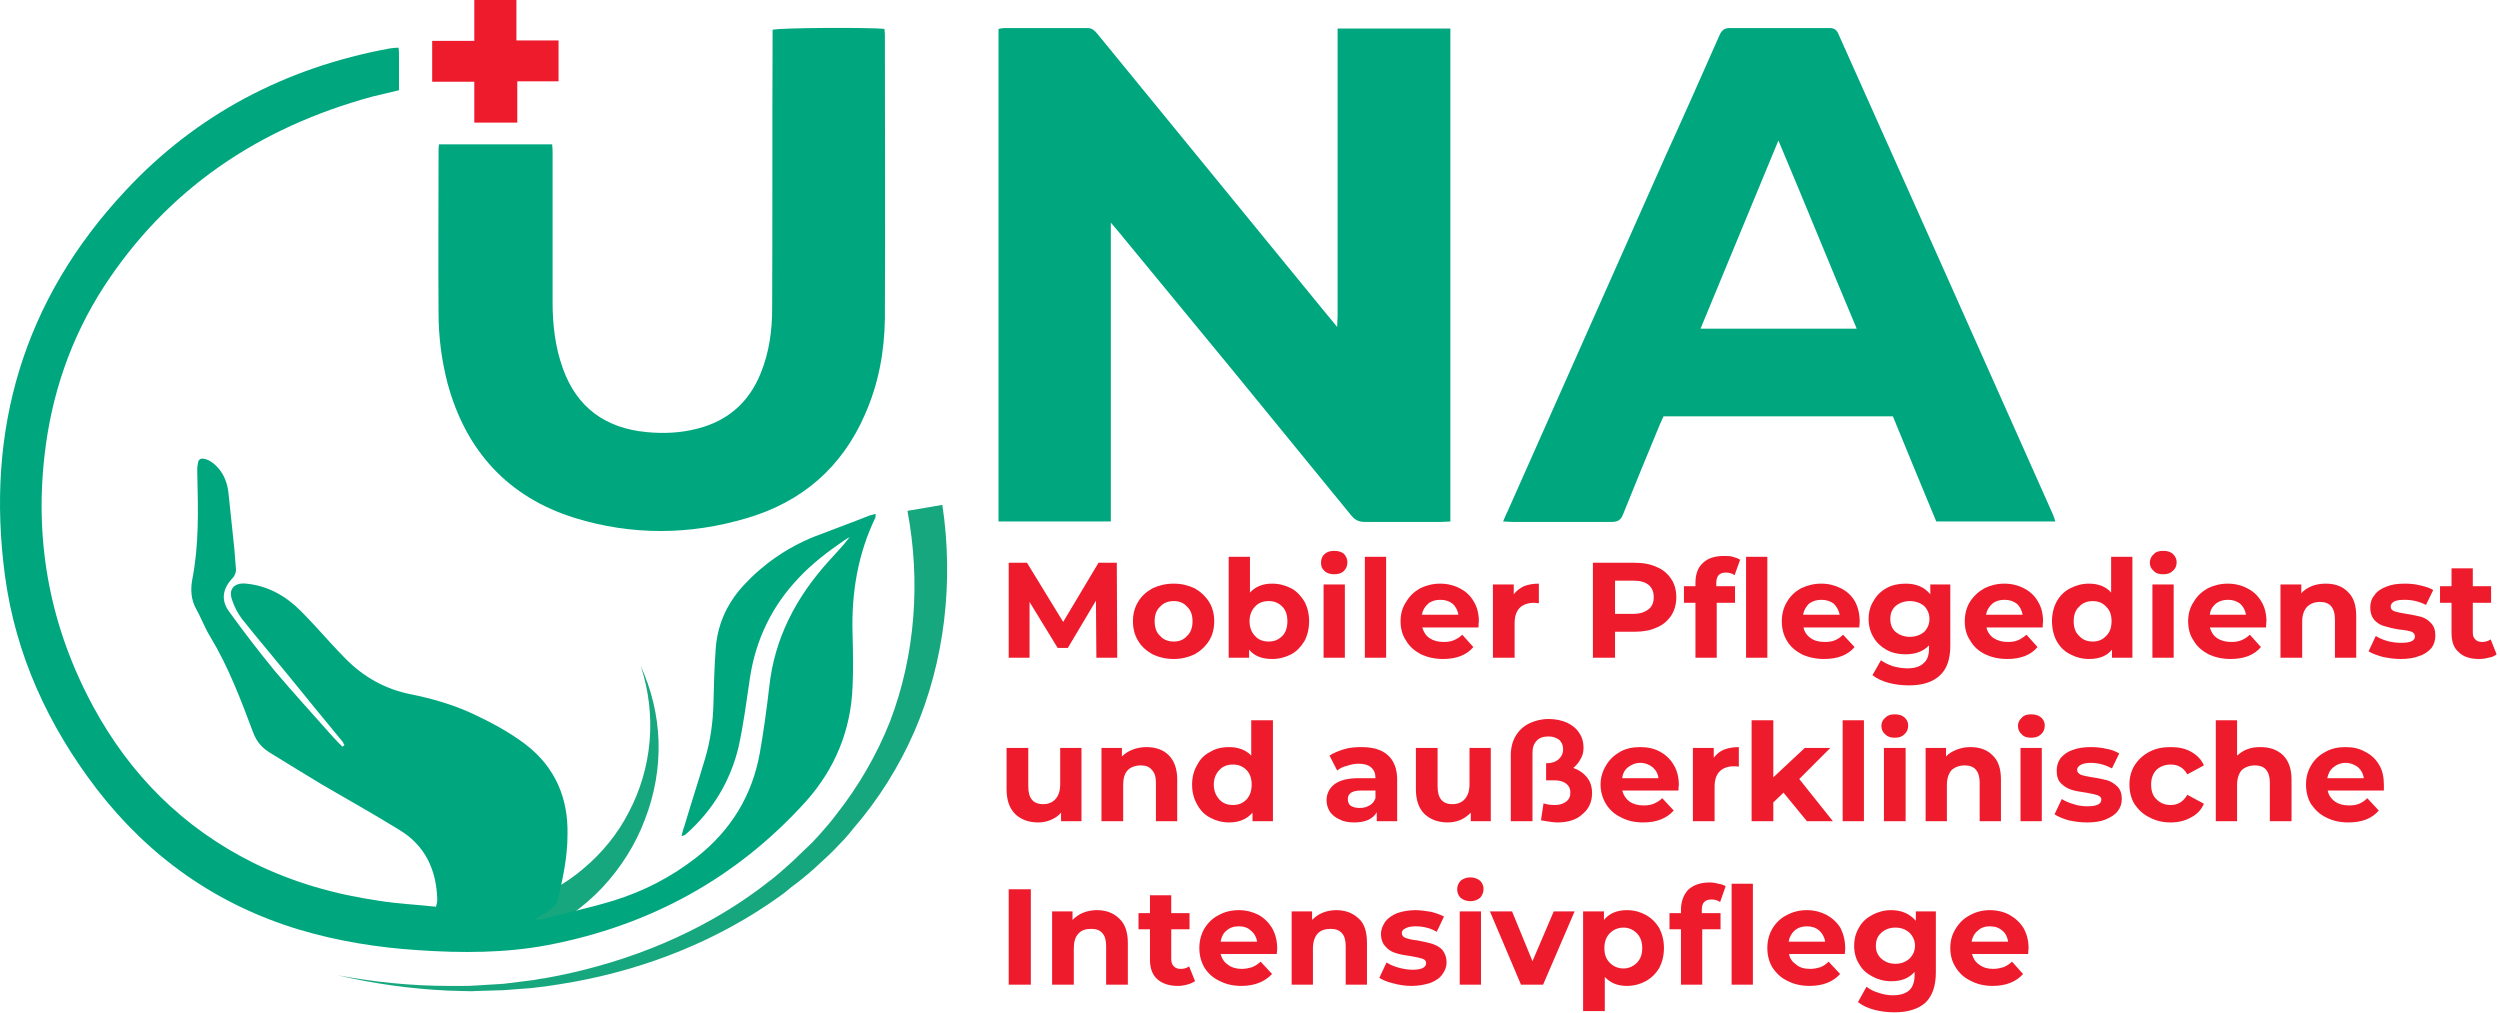 <?xml version="1.0" encoding="UTF-8" standalone="no"?>
<!DOCTYPE svg PUBLIC "-//W3C//DTD SVG 1.1//EN" "http://www.w3.org/Graphics/SVG/1.1/DTD/svg11.dtd">
<svg width="100%" height="100%" viewBox="0 0 706 286" version="1.1" xmlns="http://www.w3.org/2000/svg" xmlns:xlink="http://www.w3.org/1999/xlink" xml:space="preserve" xmlns:serif="http://www.serif.com/" style="fill-rule:evenodd;clip-rule:evenodd;stroke-linejoin:round;stroke-miterlimit:2;">
    <g transform="matrix(4.59243e-17,0.75,0.75,-4.59243e-17,186.211,254.857)">
        <path d="M0,-51.91C-2.56,-43.41 -6.89,-35.4 -12.82,-28.52C-18.59,-21.63 -25.8,-15.7 -33.98,-11.53C-42.15,-7.21 -51.29,-4.48 -60.75,-3.68C-70.2,-2.88 -79.98,-4 -89.12,-7.05C-80.3,-3.04 -70.68,-0.64 -60.75,-0.32C-50.81,0 -40.71,-1.76 -31.25,-5.45C-21.79,-8.97 -12.98,-14.58 -5.45,-21.63C1.93,-28.68 8.18,-37.49 12.51,-46.94L0,-51.91Z" style="fill:rgb(23,167,126);fill-rule:nonzero;"/>
    </g>
    <g transform="matrix(4.59243e-17,0.75,0.75,-4.59243e-17,83.776,-155.138)">
        <path d="M577.6,268.11L577.6,276.44L541.7,276.44L541.7,268.11L577.6,268.11ZM549.55,301.44C549.55,299.51 549.87,297.75 550.51,296.15C551.15,294.55 552.11,293.27 553.24,292.14L550.03,292.14L550.03,284.45L577.6,284.45L577.6,292.62L563.98,292.62C561.57,292.62 559.65,293.11 558.37,294.39C557.08,295.51 556.6,297.11 556.6,299.19C556.6,301.12 557.08,302.4 558.21,303.36C559.17,304.32 560.93,304.8 563.01,304.8L577.6,304.8L577.6,312.97L561.89,312.97C557.72,312.97 554.68,311.85 552.76,309.77C550.67,307.68 549.55,304.8 549.55,301.44ZM570.71,336.04C571.35,335.24 571.67,334.12 571.67,332.84C571.67,331.72 571.35,330.91 570.71,330.27C570.07,329.63 569.1,329.31 567.98,329.31L556.76,329.31L556.76,336.2L550.67,336.2L550.67,329.31L543.94,329.31L543.94,321.3L550.67,321.3L550.67,316.98L556.76,316.98L556.76,321.3L568.14,321.3C571.35,321.3 573.75,322.1 575.52,324.03C577.12,325.79 578.08,328.35 578.08,331.72C578.08,333 577.92,334.12 577.6,335.24C577.28,336.52 576.8,337.48 576.32,338.28L570.71,336.04ZM563.98,369.2C561.09,369.2 558.53,368.56 556.28,367.28C554.2,366 552.59,364.4 551.31,362.15C550.19,359.91 549.55,357.51 549.55,354.79C549.55,351.9 550.19,349.34 551.47,347.1C552.59,344.85 554.36,343.09 556.44,341.81C558.69,340.53 561.09,339.89 563.82,339.89C566.54,339.89 568.94,340.53 571.19,341.81C573.27,343.09 575.04,345.01 576.16,347.42C577.44,349.82 578.08,352.54 578.08,355.75C578.08,360.71 576.48,364.56 573.59,367.28L568.94,362.96C569.91,361.99 570.55,360.87 571.03,359.75C571.35,358.63 571.67,357.35 571.67,355.91C571.67,353.82 571.19,352.06 570.07,350.62C569.1,349.18 567.82,348.38 566.06,347.9L566.06,369.04C564.78,369.2 563.98,369.2 563.98,369.2ZM555.64,354.79C555.64,356.55 556.12,358.15 557.24,359.27C558.21,360.55 559.65,361.35 561.41,361.67L561.41,347.9C559.65,348.22 558.21,348.86 557.24,350.14C556.12,351.42 555.64,352.86 555.64,354.79ZM549.55,391.47C549.55,389.71 549.87,387.95 550.51,386.35C551.15,384.74 552.11,383.46 553.24,382.34L550.03,382.34L550.03,374.65L577.6,374.65L577.6,382.66L563.98,382.66C561.57,382.66 559.65,383.3 558.37,384.42C557.08,385.71 556.6,387.31 556.6,389.39C556.6,391.15 557.08,392.59 558.21,393.56C559.17,394.52 560.93,395 563.01,395L577.6,395L577.6,403.01L561.89,403.01C557.72,403.01 554.68,402.05 552.76,399.96C550.67,397.72 549.55,395 549.55,391.47ZM578.08,419.83C578.08,422.55 577.6,424.8 576.96,426.88C576.16,428.8 575.2,430.4 573.75,431.36C572.47,432.33 571.03,432.97 569.26,432.97C567.18,432.97 565.74,432.33 564.46,431.36C563.33,430.24 562.69,428.96 562.21,427.52C561.73,426.08 561.41,424.16 560.93,421.91C560.77,419.83 560.29,418.39 559.97,417.43C559.65,416.63 559.01,416.14 558.21,416.14C557.4,416.14 556.92,416.47 556.44,417.43C555.96,418.23 555.64,419.51 555.64,421.27C555.64,424.16 556.28,426.88 557.72,429.28L551.95,432.01C551.31,430.72 550.67,429.12 550.19,427.2C549.87,425.12 549.55,423.19 549.55,421.27C549.55,418.55 550.03,416.31 550.67,414.38C551.47,412.46 552.59,410.86 553.88,409.9C555.32,408.94 556.76,408.29 558.53,408.29C560.61,408.29 562.21,408.94 563.33,410.06C564.46,411.02 565.26,412.3 565.74,413.9C566.22,415.34 566.54,417.27 566.86,419.51C567.18,421.43 567.5,422.87 567.82,423.83C568.14,424.8 568.62,425.28 569.43,425.28C571.19,425.28 571.99,423.51 571.99,420.15C571.99,418.39 571.67,416.63 571.19,414.86C570.71,413.1 570.07,411.66 569.26,410.38L575.04,407.65C575.84,408.94 576.64,410.7 577.12,412.94C577.76,415.18 578.08,417.43 578.08,419.83ZM577.6,437.93L577.6,445.94L550.03,445.94L550.03,437.93L577.6,437.93ZM546.18,441.94C546.18,443.38 545.7,444.66 544.9,445.62C543.94,446.42 542.98,446.9 541.54,446.9C540.41,446.9 539.29,446.42 538.49,445.62C537.69,444.66 537.21,443.38 537.21,441.94C537.21,440.5 537.69,439.21 538.49,438.25C539.45,437.45 540.41,436.97 541.7,436.97C542.98,436.97 544.1,437.45 544.9,438.25C545.7,439.21 546.18,440.5 546.18,441.94ZM550.03,473.34L568.78,465.33L550.03,457.64L550.03,449.31L577.6,461L577.6,469.33L550.03,481.19L550.03,473.34ZM549.55,500.9C549.55,497.05 550.83,494.17 553.24,492.24L550.03,492.24L550.03,484.39L587.54,484.39L587.54,492.56L574.71,492.56C576.96,494.65 578.08,497.37 578.08,500.9C578.08,503.46 577.44,505.86 576.32,507.94C575.04,510.19 573.43,511.79 571.35,513.07C569.1,514.19 566.7,514.83 563.82,514.83C560.93,514.83 558.53,514.19 556.28,513.07C554.2,511.79 552.59,510.19 551.31,507.94C550.19,505.86 549.55,503.46 549.55,500.9ZM571.51,499.61C571.51,497.53 570.71,495.77 569.43,494.49C567.98,493.04 566.22,492.4 563.82,492.4C561.57,492.4 559.65,493.04 558.21,494.49C556.92,495.77 556.12,497.53 556.12,499.61C556.12,501.54 556.92,503.3 558.21,504.58C559.65,506.02 561.57,506.66 563.82,506.66C566.22,506.66 567.98,506.02 569.43,504.58C570.71,503.3 571.51,501.54 571.51,499.61ZM549.39,529.09C546.82,529.09 545.54,530.21 545.54,532.78C545.54,534.06 545.86,535.02 546.5,535.98L540.57,538.06C540.09,537.42 539.77,536.46 539.61,535.34C539.29,534.38 539.13,533.1 539.13,531.98C539.13,528.61 540.09,525.89 541.86,523.97C543.78,522.2 546.34,521.24 549.39,521.24L550.67,521.24L550.67,516.92L556.76,516.92L556.76,521.24L577.6,521.24L577.6,529.25L556.76,529.25L556.76,536.14L550.67,536.14L550.67,529.09L549.39,529.09ZM577.6,540.31L577.6,548.32L539.61,548.32L539.61,540.31L577.6,540.31ZM563.98,583.08C561.09,583.08 558.53,582.44 556.28,581.32C554.2,580.04 552.59,578.28 551.31,576.03C550.19,573.79 549.55,571.39 549.55,568.66C549.55,565.78 550.19,563.38 551.47,560.97C552.59,558.73 554.36,556.97 556.44,555.69C558.69,554.4 561.09,553.76 563.82,553.76C566.54,553.76 568.94,554.4 571.19,555.69C573.27,557.13 575.04,558.89 576.16,561.29C577.44,563.7 578.08,566.58 578.08,569.62C578.08,574.75 576.48,578.6 573.59,581.16L568.94,576.83C569.91,575.87 570.55,574.91 571.03,573.79C571.35,572.67 571.67,571.39 571.67,569.94C571.67,567.7 571.19,565.94 570.07,564.66C569.1,563.22 567.82,562.25 566.06,561.93L566.06,582.92C564.78,583.08 563.98,583.08 563.98,583.08ZM555.64,568.66C555.64,570.43 556.12,572.03 557.24,573.31C558.21,574.43 559.65,575.23 561.41,575.55L561.41,561.77C559.65,562.09 558.21,562.9 557.24,564.02C556.12,565.3 555.64,566.9 555.64,568.66ZM550.03,609.68L553.56,609.68C550.99,607.43 549.55,604.39 549.55,600.38C549.55,597.82 550.19,595.42 551.31,593.34C552.43,591.25 553.88,589.49 555.96,588.37C558.04,587.09 560.29,586.45 563.01,586.45C565.58,586.45 567.98,587.09 569.91,588.37C571.99,589.49 573.43,591.25 574.55,593.34C575.68,595.42 576.32,597.82 576.32,600.38C576.32,604.23 575.2,607.11 572.79,609.2L574.07,609.2C576.48,609.2 578.4,608.55 579.68,607.27C580.97,605.83 581.61,603.75 581.61,601.03C581.61,599.26 581.29,597.34 580.65,595.58C580.16,593.82 579.36,592.37 578.4,591.09L584.17,587.89C585.45,589.49 586.42,591.57 587.06,593.98C587.7,596.38 588.02,598.94 588.02,601.67C588.02,606.79 586.74,610.64 584.33,613.36C581.77,615.92 578.08,617.21 572.95,617.21L550.03,617.21L550.03,609.68ZM569.75,601.99C569.75,599.9 569.1,598.14 567.82,596.7C566.54,595.26 564.94,594.62 563.01,594.62C560.93,594.62 559.33,595.26 558.04,596.7C556.76,598.14 556.12,599.9 556.12,601.99C556.12,604.07 556.76,605.83 558.04,607.27C559.33,608.55 560.93,609.36 563.01,609.36C564.94,609.36 566.54,608.55 567.82,607.27C569.1,605.83 569.75,604.07 569.75,601.99ZM563.98,652.13C561.09,652.13 558.53,651.49 556.28,650.21C554.2,648.93 552.59,647.17 551.31,644.92C550.19,642.84 549.55,640.28 549.55,637.55C549.55,634.83 550.19,632.27 551.47,630.02C552.59,627.78 554.36,626.02 556.44,624.74C558.69,623.29 561.09,622.65 563.82,622.65C566.54,622.65 568.94,623.29 571.19,624.74C573.27,626.02 575.04,627.94 576.16,630.34C577.44,632.75 578.08,635.47 578.08,638.67C578.08,643.64 576.48,647.49 573.59,650.05L568.94,645.88C569.91,644.92 570.55,643.8 571.03,642.68C571.35,641.56 571.67,640.28 571.67,638.83C571.67,636.75 571.19,634.99 570.07,633.55C569.1,632.11 567.82,631.3 566.06,630.82L566.06,651.97C564.78,651.97 563.98,652.13 563.98,652.13ZM555.64,637.55C555.64,639.48 556.12,640.92 557.24,642.2C558.21,643.48 559.65,644.12 561.41,644.44L561.41,630.66C559.65,630.98 558.21,631.79 557.24,633.07C556.12,634.19 555.64,635.79 555.64,637.55Z" style="fill:rgb(238,27,44);fill-rule:nonzero;"/>
    </g>
    <g transform="matrix(4.59243e-17,0.75,0.75,-4.59243e-17,183.511,-155.138)">
        <path d="M488.48,154.52L502.1,154.52C504.67,154.52 506.43,153.88 507.71,152.76C509,151.63 509.64,150.03 509.64,148.11C509.64,144.26 507.39,142.5 502.91,142.5L488.48,142.5L488.48,134.33L504.03,134.33C508.19,134.33 511.24,135.45 513.32,137.54C515.41,139.62 516.53,142.66 516.53,146.19C516.53,147.95 516.21,149.55 515.57,150.99C514.93,152.6 513.97,153.88 512.84,154.84L516.05,154.84L516.05,162.53L488.48,162.53L488.48,154.52ZM488.16,187.04C488.16,185.12 488.48,183.36 489.12,181.75C489.76,180.15 490.56,178.87 491.69,177.75L488.48,177.75L488.48,170.06L516.05,170.06L516.05,178.23L502.42,178.23C500.02,178.23 498.1,178.71 496.81,179.99C495.69,181.11 495.05,182.87 495.05,184.8C495.05,186.72 495.53,188 496.65,188.96C497.78,190.08 499.38,190.56 501.46,190.56L516.05,190.56L516.05,198.58L500.34,198.58C496.33,198.58 493.29,197.45 491.2,195.37C489.12,193.29 488.16,190.4 488.16,187.04ZM478.06,226.45L491.36,226.45C489.28,224.53 488.16,221.65 488.16,218.12C488.16,215.56 488.64,213.15 489.92,211.07C491.04,208.83 492.65,207.23 494.89,206.1C496.97,204.82 499.54,204.18 502.26,204.18C505.15,204.18 507.55,204.82 509.8,206.1C511.88,207.23 513.64,208.83 514.77,211.07C515.89,213.15 516.53,215.56 516.53,218.12C516.53,221.97 515.25,224.85 512.84,226.93L516.05,226.93L516.05,234.62L478.06,234.62L478.06,226.45ZM509.96,219.56C509.96,217.48 509.32,215.72 507.87,214.44C506.43,213.15 504.67,212.35 502.26,212.35C500.02,212.35 498.1,213.15 496.81,214.44C495.37,215.72 494.73,217.48 494.73,219.56C494.73,221.65 495.37,223.25 496.81,224.69C498.1,225.97 500.02,226.61 502.26,226.61C504.67,226.61 506.43,225.97 507.87,224.69C509.32,223.25 509.96,221.65 509.96,219.56ZM488.16,267.95C488.16,265.7 488.32,263.46 488.96,261.38C489.6,259.29 490.4,257.37 491.36,255.93L496.97,258.81C496.17,259.77 495.53,261.06 495.21,262.5C494.73,263.94 494.41,265.38 494.41,266.82C494.41,268.91 494.89,270.67 495.85,271.63C496.81,272.75 498.1,273.23 499.86,273.23L499.86,266.82C499.86,262.82 500.66,259.77 502.1,257.85C503.55,255.93 505.63,254.81 508.19,254.81C509.8,254.81 511.24,255.29 512.52,256.09C513.64,256.89 514.77,258.17 515.41,259.77C516.21,261.22 516.53,263.14 516.53,265.22C516.53,269.39 515.25,272.27 512.68,273.71L516.05,273.71L516.05,281.4L500.34,281.4C496.33,281.4 493.13,280.12 491.2,277.88C489.12,275.64 488.16,272.27 488.16,267.95ZM511.08,267.3C511.08,265.86 510.76,264.74 510.28,263.94C509.64,263.14 508.84,262.82 507.71,262.82C505.63,262.82 504.51,264.42 504.51,267.78L504.51,273.23L507.39,273.23C508.68,272.75 509.48,272.11 510.12,270.99C510.76,269.87 511.08,268.75 511.08,267.3ZM488.48,308.64L502.1,308.64C504.67,308.64 506.43,308 507.71,306.88C509,305.75 509.64,304.15 509.64,302.23C509.64,298.38 507.39,296.62 502.91,296.62L488.48,296.62L488.48,288.45L504.03,288.45C508.19,288.45 511.24,289.57 513.32,291.66C515.41,293.9 516.53,296.78 516.53,300.47C516.53,302.07 516.21,303.67 515.57,305.27C514.93,306.72 513.97,308 512.84,309.12L516.05,309.12L516.05,316.65L488.48,316.65L488.48,308.64ZM496.01,347.73C495.05,348.85 493.93,349.81 492.65,350.45C491.36,351.25 489.92,351.57 488.32,351.57C486.4,351.57 484.47,351.09 482.87,349.97C481.27,349.01 479.98,347.41 479.02,345.49C478.06,343.4 477.58,341 477.58,338.44C477.58,335.71 478.22,333.31 479.18,331.23C480.3,328.98 481.75,327.38 483.83,326.1C485.91,324.82 488.32,324.18 491.36,324.18L516.05,324.18L516.05,332.35L490.4,332.35C488.32,332.35 486.88,332.83 485.75,333.95C484.63,334.91 484.15,336.51 484.15,338.44C484.15,340.04 484.63,341.32 485.43,342.44C486.4,343.4 487.52,343.88 488.96,343.88C490.56,343.88 491.85,343.24 492.81,342.12C493.77,341 494.25,339.4 494.25,337.48L500.66,337.48L500.66,340.36C500.66,342.28 500.98,343.72 501.78,344.85C502.58,345.97 503.71,346.61 505.31,346.61C506.75,346.61 507.87,346.13 508.68,345.01C509.48,344.04 509.96,342.6 509.96,340.84C509.96,339.24 509.8,337.8 509.32,336.51L515.73,335.55C515.89,336.35 516.05,337.32 516.21,338.44C516.37,339.56 516.53,340.68 516.53,341.64C516.53,345.65 515.57,348.85 513.48,351.09C511.56,353.5 508.84,354.78 505.47,354.78C503.07,354.78 501.14,354.14 499.54,352.86C497.94,351.57 496.81,349.97 496.01,347.73ZM502.42,387.46C499.54,387.46 496.97,386.82 494.89,385.54C492.65,384.26 491.04,382.49 489.92,380.41C488.64,378.17 488.16,375.61 488.16,372.88C488.16,370.16 488.64,367.59 489.92,365.35C491.2,363.11 492.81,361.35 495.05,360.06C497.14,358.78 499.54,357.98 502.26,357.98C504.99,357.98 507.55,358.78 509.64,360.06C511.72,361.35 513.48,363.27 514.61,365.67C515.89,368.08 516.53,370.8 516.53,374C516.53,378.97 515.09,382.81 512.04,385.54L507.39,381.21C508.36,380.25 509,379.13 509.48,378.01C509.96,376.89 510.12,375.61 510.12,374.16C510.12,372.08 509.64,370.32 508.68,368.88C507.55,367.43 506.27,366.63 504.51,366.15L504.51,387.3C503.23,387.3 502.58,387.46 502.42,387.46ZM494.09,373.04C494.09,374.8 494.73,376.25 495.69,377.53C496.81,378.81 498.1,379.61 499.86,379.77L499.86,366.15C498.1,366.31 496.65,367.11 495.69,368.4C494.73,369.68 494.09,371.12 494.09,373.04ZM492.17,400.6L488.48,400.6L488.48,392.75L516.05,392.75L516.05,400.92L503.07,400.92C500.5,400.92 498.58,401.56 497.3,402.84C496.01,404.12 495.37,406.04 495.37,408.29C495.37,408.61 495.37,409.25 495.53,410.05L488.16,410.05C488.16,407.97 488.48,406.04 489.12,404.44C489.76,402.84 490.88,401.56 492.17,400.6ZM516.05,435.68L516.05,445.46L500.18,432.8L488.48,444.49L488.48,434.88L499.54,423.03L478.06,423.03L478.06,414.86L516.05,414.86L516.05,423.03L509,423.03L505.31,426.87L516.05,435.68ZM516.05,449.14L516.05,457.15L478.06,457.15L478.06,449.14L516.05,449.14ZM516.05,464.68L516.05,472.85L488.48,472.85L488.48,464.68L516.05,464.68ZM484.63,468.69C484.63,470.29 484.31,471.41 483.35,472.37C482.55,473.33 481.43,473.81 479.98,473.81C478.86,473.81 477.74,473.33 476.94,472.37C476.14,471.41 475.82,470.29 475.82,468.69C475.82,467.24 476.14,466.12 477.1,465.16C477.9,464.2 479.02,463.72 480.14,463.72C481.43,463.72 482.55,464.2 483.35,465.16C484.31,466.12 484.63,467.24 484.63,468.69ZM488.16,497.2C488.16,495.28 488.48,493.68 489.12,492.08C489.76,490.47 490.56,489.03 491.69,488.07L488.48,488.07L488.48,480.38L516.05,480.38L516.05,488.39L502.42,488.39C500.02,488.39 498.1,489.03 496.81,490.15C495.69,491.44 495.05,493.04 495.05,495.12C495.05,496.88 495.53,498.32 496.65,499.29C497.78,500.25 499.38,500.73 501.46,500.73L516.05,500.73L516.05,508.74L500.34,508.74C496.33,508.74 493.29,507.78 491.2,505.53C489.12,503.45 488.16,500.73 488.16,497.2ZM516.05,516.11L516.05,524.12L488.48,524.12L488.48,516.11L516.05,516.11ZM484.63,520.11C484.63,521.55 484.31,522.84 483.35,523.8C482.55,524.76 481.43,525.24 479.98,525.24C478.86,525.24 477.74,524.76 476.94,523.8C476.14,522.84 475.82,521.55 475.82,520.11C475.82,518.67 476.14,517.39 477.1,516.59C477.9,515.63 479.02,515.15 480.14,515.15C481.43,515.15 482.55,515.63 483.35,516.59C484.31,517.39 484.63,518.67 484.63,520.11ZM516.53,541.1C516.53,543.82 516.21,546.23 515.41,548.15C514.61,550.07 513.64,551.67 512.36,552.64C510.92,553.76 509.48,554.24 507.71,554.24C505.79,554.24 504.19,553.76 503.07,552.64C501.94,551.51 501.14,550.23 500.66,548.79C500.34,547.35 499.86,545.59 499.54,543.18C499.22,541.26 498.9,539.66 498.58,538.86C498.1,537.9 497.62,537.42 496.65,537.42C496.01,537.42 495.37,537.9 494.89,538.7C494.41,539.5 494.09,540.78 494.09,542.54C494.09,545.43 494.89,548.15 496.17,550.55L490.56,553.28C489.76,551.99 489.12,550.39 488.8,548.47C488.32,546.55 488.16,544.46 488.16,542.54C488.16,539.98 488.48,537.58 489.28,535.65C489.92,533.73 491.04,532.29 492.33,531.17C493.77,530.21 495.21,529.73 496.97,529.73C499.06,529.73 500.66,530.21 501.78,531.33C502.91,532.45 503.71,533.73 504.19,535.17C504.67,536.61 504.99,538.54 505.31,540.78C505.63,542.7 505.95,544.14 506.27,545.11C506.59,546.07 507.23,546.55 507.87,546.55C509.64,546.55 510.44,544.78 510.44,541.42C510.44,539.66 510.28,537.9 509.64,536.13C509.16,534.37 508.52,532.93 507.71,531.65L513.48,528.92C514.45,530.37 515.09,532.13 515.73,534.21C516.21,536.45 516.53,538.7 516.53,541.1ZM516.53,572.66C516.53,575.54 515.89,578.11 514.61,580.35C513.48,582.59 511.72,584.2 509.48,585.16L506.11,578.91C508.68,577.47 509.96,575.38 509.96,572.66C509.96,570.58 509.32,568.82 507.87,567.37C506.59,565.93 504.67,565.29 502.26,565.29C500.02,565.29 498.1,565.93 496.65,567.37C495.37,568.82 494.73,570.58 494.73,572.66C494.73,575.38 495.85,577.47 498.42,578.91L495.05,585.16C492.81,584.2 491.2,582.59 489.92,580.35C488.64,578.11 488.16,575.54 488.16,572.66C488.16,569.62 488.64,567.05 489.92,564.65C491.2,562.25 492.81,560.49 495.05,559.04C497.14,557.76 499.54,557.12 502.26,557.12C504.99,557.12 507.55,557.76 509.64,559.04C511.72,560.49 513.48,562.25 514.61,564.65C515.89,567.05 516.53,569.62 516.53,572.66ZM488.16,606.46C488.16,604.7 488.32,603.1 488.96,601.5C489.44,600.06 490.4,598.77 491.36,597.65L478.06,597.65L478.06,589.64L516.05,589.64L516.05,597.65L502.42,597.65C500.02,597.65 498.1,598.29 496.81,599.42C495.69,600.7 495.05,602.3 495.05,604.38C495.05,606.14 495.53,607.59 496.65,608.55C497.78,609.51 499.38,609.99 501.46,609.99L516.05,609.99L516.05,618.16L500.34,618.16C496.33,618.16 493.29,617.04 491.2,614.96C489.12,612.71 488.16,609.99 488.16,606.46ZM502.42,652.93C499.54,652.93 496.97,652.44 494.89,651.16C492.65,649.88 491.04,648.12 489.92,645.88C488.64,643.63 488.16,641.23 488.16,638.51C488.16,635.78 488.64,633.22 489.92,630.98C491.2,628.57 492.81,626.81 495.05,625.53C497.14,624.25 499.54,623.61 502.26,623.61C504.99,623.61 507.55,624.25 509.64,625.53C511.72,626.97 513.48,628.73 514.61,631.14C515.89,633.54 516.53,636.42 516.53,639.47C516.53,644.59 515.09,648.44 512.04,651L507.39,646.68C508.36,645.72 509,644.75 509.48,643.63C509.96,642.51 510.12,641.23 510.12,639.79C510.12,637.71 509.64,635.94 508.68,634.5C507.55,633.06 506.27,632.1 504.51,631.78L504.51,652.93L502.42,652.93ZM494.09,638.51C494.09,640.27 494.73,641.87 495.69,643.15C496.81,644.43 498.1,645.08 499.86,645.4L499.86,631.62C498.1,631.94 496.65,632.74 495.69,634.02C494.73,635.14 494.09,636.74 494.09,638.51Z" style="fill:rgb(238,27,44);fill-rule:nonzero;"/>
    </g>
    <g transform="matrix(4.59243e-17,0.75,0.75,-4.59243e-17,215.949,-155.138)">
        <path d="M454.5,132.74L418.75,132.58L418.75,125.69L441.03,112.39L418.75,98.77L418.75,91.88L454.5,91.88L454.5,99.73L433.5,99.73L450.81,110.31L450.81,114.15L433.02,124.73L454.5,124.89L454.5,132.74ZM454.98,154.04C454.98,156.93 454.34,159.49 453.22,161.89C451.93,164.14 450.33,165.9 448.09,167.34C446,168.62 443.6,169.26 440.71,169.26C437.99,169.26 435.58,168.62 433.5,167.34C431.26,165.9 429.65,164.14 428.37,161.89C427.25,159.49 426.61,156.93 426.61,154.04C426.61,151 427.25,148.44 428.37,146.03C429.65,143.79 431.26,141.87 433.5,140.59C435.58,139.3 437.99,138.66 440.71,138.66C443.6,138.66 446,139.3 448.09,140.59C450.33,141.87 451.93,143.79 453.22,146.03C454.34,148.44 454.98,151 454.98,154.04ZM448.41,154.04C448.41,151.96 447.77,150.2 446.32,148.92C445.04,147.47 443.12,146.83 440.71,146.83C438.47,146.83 436.55,147.47 435.26,148.92C433.82,150.2 433.18,151.96 433.18,154.04C433.18,156.13 433.82,157.73 435.26,159.01C436.55,160.45 438.47,161.09 440.71,161.09C443.12,161.09 445.04,160.45 446.32,159.01C447.77,157.73 448.41,156.13 448.41,154.04ZM426.61,191.05C426.61,187.53 427.73,184.8 429.97,182.72L416.51,182.72L416.51,174.71L454.5,174.71L454.5,182.4L451.45,182.4C453.86,184.32 454.98,187.21 454.98,191.05C454.98,193.77 454.34,196.02 453.22,198.26C452.09,200.34 450.33,201.95 448.25,203.23C446.16,204.35 443.6,204.99 440.71,204.99C437.99,204.99 435.42,204.35 433.34,203.23C431.26,201.95 429.49,200.34 428.37,198.26C427.25,196.02 426.61,193.77 426.61,191.05ZM448.41,189.77C448.41,187.69 447.77,185.92 446.32,184.64C445.04,183.36 443.12,182.56 440.71,182.56C438.47,182.56 436.55,183.36 435.26,184.64C433.82,185.92 433.18,187.69 433.18,189.77C433.18,191.85 433.82,193.45 435.26,194.9C436.55,196.18 438.47,196.82 440.71,196.82C443.12,196.82 445.04,196.18 446.32,194.9C447.77,193.45 448.41,191.85 448.41,189.77ZM454.5,210.44L454.5,218.45L426.93,218.45L426.93,210.44L454.5,210.44ZM423.08,214.44C423.08,215.88 422.76,217.17 421.8,218.13C421,218.93 419.88,219.41 418.59,219.41C417.31,219.41 416.35,218.93 415.39,218.13C414.59,217.17 414.27,215.88 414.27,214.44C414.27,213 414.59,211.72 415.55,210.76C416.35,209.8 417.47,209.48 418.75,209.48C420.04,209.48 421,209.8 421.8,210.76C422.76,211.72 423.08,213 423.08,214.44ZM454.5,225.98L454.5,233.99L416.51,233.99L416.51,225.98L454.5,225.98ZM440.87,268.91C437.99,268.91 435.42,268.27 433.34,266.99C431.1,265.71 429.49,263.95 428.37,261.7C427.25,259.62 426.61,257.06 426.61,254.33C426.61,251.61 427.25,249.05 428.37,246.8C429.65,244.56 431.26,242.8 433.5,241.52C435.58,240.08 438.15,239.43 440.71,239.43C443.6,239.43 446,240.08 448.09,241.52C450.33,242.8 451.93,244.72 453.22,247.12C454.34,249.53 454.98,252.25 454.98,255.46C454.98,260.42 453.54,264.27 450.49,266.83L445.84,262.66C446.8,261.7 447.45,260.58 447.93,259.46C448.41,258.34 448.57,257.06 448.57,255.62C448.57,253.53 448.09,251.77 447.13,250.33C446.16,248.89 444.72,248.09 443.12,247.6L443.12,268.75C441.68,268.75 441.03,268.91 440.87,268.91ZM432.7,254.33C432.7,256.26 433.18,257.7 434.14,258.98C435.26,260.26 436.71,260.9 438.31,261.22L438.31,247.44C436.55,247.77 435.26,248.57 434.14,249.85C433.18,250.97 432.7,252.57 432.7,254.33ZM430.62,282.05L426.93,282.05L426.93,274.2L454.5,274.2L454.5,282.37L441.51,282.37C438.95,282.37 437.03,283.01 435.74,284.29C434.46,285.57 433.82,287.5 433.82,289.74C433.82,290.06 433.98,290.7 433.98,291.5L426.61,291.5C426.61,289.42 426.93,287.5 427.57,285.89C428.37,284.29 429.33,283.01 430.62,282.05ZM418.75,327.55L418.75,311.85L454.5,311.85L454.5,320.18L444.72,320.18L444.72,327.55C444.72,330.75 444.24,333.48 443.12,335.88C442.16,338.28 440.55,340.05 438.63,341.33C436.71,342.61 434.3,343.25 431.74,343.25C429.01,343.25 426.77,342.61 424.84,341.33C422.92,340.05 421.32,338.28 420.36,335.88C419.23,333.48 418.75,330.75 418.75,327.55ZM437.99,327.07L437.99,320.18L425.49,320.18L425.49,327.07C425.49,329.63 425.97,331.39 427.09,332.84C428.21,334.12 429.65,334.76 431.74,334.76C433.66,334.76 435.26,334.12 436.23,332.84C437.35,331.39 437.99,329.63 437.99,327.07ZM426.45,358.31C423.72,358.31 422.44,359.43 422.44,361.99C422.44,363.12 422.76,364.24 423.4,365.2L417.63,367.28C417.15,366.64 416.83,365.68 416.51,364.56C416.19,363.6 416.19,362.31 416.19,361.19C416.19,357.83 416.99,355.1 418.91,353.18C420.68,351.26 423.24,350.46 426.45,350.46L427.57,350.46L427.57,346.13L433.82,346.13L433.82,350.46L454.5,350.46L454.5,358.47L433.82,358.47L433.82,365.36L427.57,365.36L427.57,358.31L426.45,358.31ZM454.5,369.52L454.5,377.53L416.51,377.53L416.51,369.52L454.5,369.52ZM440.87,412.3C437.99,412.3 435.42,411.66 433.34,410.54C431.1,409.25 429.49,407.49 428.37,405.25C427.25,403.01 426.61,400.6 426.61,397.88C426.61,395 427.25,392.59 428.37,390.19C429.65,387.95 431.26,386.18 433.5,384.9C435.58,383.62 438.15,382.98 440.71,382.98C443.6,382.98 446,383.62 448.09,384.9C450.33,386.18 451.93,388.11 453.22,390.51C454.34,392.91 454.98,395.8 454.98,398.84C454.98,403.97 453.54,407.81 450.49,410.38L445.84,406.05C446.8,405.09 447.45,404.13 447.93,403.01C448.41,401.89 448.57,400.6 448.57,399.16C448.57,396.92 448.09,395.16 447.13,393.87C446.16,392.43 444.72,391.47 443.12,391.15L443.12,412.14C441.68,412.3 441.03,412.3 440.87,412.3ZM432.7,397.88C432.7,399.64 433.18,401.24 434.14,402.53C435.26,403.65 436.71,404.45 438.31,404.77L438.31,390.99C436.55,391.31 435.26,392.11 434.14,393.23C433.18,394.52 432.7,396.12 432.7,397.88ZM426.93,438.89L430.62,438.89C427.89,436.65 426.61,433.61 426.61,429.6C426.61,427.04 427.09,424.63 428.21,422.55C429.33,420.47 430.94,418.71 433.02,417.59C434.94,416.3 437.35,415.66 439.91,415.66C442.48,415.66 444.88,416.3 446.96,417.59C448.89,418.71 450.49,420.47 451.61,422.55C452.74,424.63 453.22,427.04 453.22,429.6C453.22,433.29 452.09,436.33 449.85,438.41L450.97,438.41C453.54,438.41 455.46,437.77 456.58,436.33C457.86,435.05 458.51,432.97 458.51,430.24C458.51,428.48 458.18,426.56 457.7,424.8C457.06,423.03 456.42,421.59 455.46,420.31L461.07,417.11C462.35,418.71 463.31,420.79 463.96,423.19C464.6,425.6 464.92,428.16 464.92,430.88C464.92,436.01 463.63,439.85 461.23,442.42C458.83,445.14 454.98,446.42 450.01,446.42L426.93,446.42L426.93,438.89ZM446.64,431.2C446.64,429.12 446,427.36 444.88,425.92C443.6,424.47 442,423.83 439.91,423.83C437.83,423.83 436.23,424.47 434.94,425.92C433.82,427.36 433.18,429.12 433.18,431.2C433.18,433.29 433.82,435.05 434.94,436.49C436.23,437.77 437.83,438.57 439.91,438.57C442,438.57 443.6,437.77 444.88,436.49C446,435.05 446.64,433.29 446.64,431.2ZM440.87,481.35C437.99,481.35 435.42,480.71 433.34,479.43C431.1,478.14 429.49,476.38 428.37,474.14C427.25,472.06 426.61,469.49 426.61,466.77C426.61,464.05 427.25,461.48 428.37,459.24C429.65,457 431.26,455.23 433.5,453.79C435.58,452.51 438.15,451.87 440.71,451.87C443.6,451.87 446,452.51 448.09,453.95C450.33,455.23 451.93,457 453.22,459.56C454.34,461.96 454.98,464.69 454.98,467.89C454.98,472.86 453.54,476.7 450.49,479.27L445.84,475.1C446.8,473.98 447.45,473.02 447.93,471.9C448.41,470.77 448.57,469.49 448.57,468.05C448.57,465.97 448.09,464.21 447.13,462.76C446.16,461.32 444.72,460.36 443.12,460.04L443.12,481.19C441.68,481.19 441.03,481.35 440.87,481.35ZM432.7,466.77C432.7,468.69 433.18,470.13 434.14,471.42C435.26,472.7 436.71,473.34 438.31,473.66L438.31,459.88C436.55,460.2 435.26,461 434.14,462.28C433.18,463.41 432.7,465.01 432.7,466.77ZM416.51,506.98L429.97,506.98C427.73,505.06 426.61,502.18 426.61,498.65C426.61,496.09 427.25,493.68 428.37,491.6C429.49,489.36 431.1,487.76 433.34,486.48C435.42,485.35 437.99,484.71 440.71,484.71C443.6,484.71 446.16,485.35 448.25,486.48C450.49,487.76 452.09,489.36 453.22,491.6C454.34,493.68 454.98,496.09 454.98,498.65C454.98,502.5 453.86,505.38 451.45,507.3L454.5,507.3L454.5,514.99L416.51,514.99L416.51,506.98ZM448.41,500.09C448.41,498.01 447.77,496.25 446.32,494.97C445.04,493.52 443.12,492.88 440.71,492.88C438.47,492.88 436.55,493.52 435.26,494.97C433.82,496.25 433.18,498.01 433.18,500.09C433.18,502.02 433.82,503.78 435.26,505.06C436.55,506.5 438.47,507.14 440.71,507.14C443.12,507.14 445.04,506.5 446.32,505.06C447.77,503.78 448.41,502.02 448.41,500.09ZM454.5,522.52L454.5,530.53L426.93,530.53L426.93,522.52L454.5,522.52ZM423.08,526.53C423.08,528.13 422.76,529.25 421.8,530.21C421,531.17 419.88,531.65 418.59,531.65C417.31,531.65 416.35,531.17 415.39,530.21C414.59,529.25 414.27,528.13 414.27,526.53C414.27,525.09 414.59,523.8 415.55,523C416.35,522.04 417.47,521.56 418.75,521.56C420.04,521.56 421,522.04 421.8,523C422.76,523.8 423.08,525.09 423.08,526.53ZM440.87,565.46C437.99,565.46 435.42,564.82 433.34,563.54C431.1,562.25 429.49,560.49 428.37,558.25C427.25,556.17 426.61,553.6 426.61,550.88C426.61,548.16 427.25,545.59 428.37,543.35C429.65,541.11 431.26,539.34 433.5,538.06C435.58,536.62 438.15,535.98 440.71,535.98C443.6,535.98 446,536.62 448.09,538.06C450.33,539.34 451.93,541.27 453.22,543.67C454.34,546.07 454.98,548.8 454.98,552C454.98,556.97 453.54,560.81 450.49,563.38L445.84,559.21C446.8,558.25 447.45,557.13 447.93,556.01C448.41,554.88 448.57,553.6 448.57,552.16C448.57,550.08 448.09,548.32 447.13,546.87C446.16,545.43 444.72,544.63 443.12,544.15L443.12,565.3C441.68,565.3 441.03,565.46 440.87,565.46ZM432.7,551.04C432.7,552.8 433.18,554.24 434.14,555.52C435.26,556.81 436.71,557.45 438.31,557.77L438.31,544.15C436.55,544.31 435.26,545.11 434.14,546.39C433.18,547.67 432.7,549.12 432.7,551.04ZM426.61,587.73C426.61,585.8 426.93,584.04 427.57,582.44C428.21,581 429.01,579.56 430.29,578.59L426.93,578.59L426.93,570.74L454.5,570.74L454.5,578.92L440.87,578.92C438.47,578.92 436.71,579.56 435.42,580.68C434.14,581.96 433.5,583.56 433.5,585.64C433.5,587.41 433.98,588.85 435.1,589.81C436.23,590.77 437.83,591.25 440.07,591.25L454.5,591.25L454.5,599.26L438.79,599.26C434.78,599.26 431.74,598.3 429.65,596.06C427.57,593.97 426.61,591.25 426.61,587.73ZM454.98,615.92C454.98,618.65 454.66,621.05 453.86,622.97C453.22,625.06 452.09,626.5 450.81,627.62C449.53,628.58 447.93,629.06 446.16,629.06C444.24,629.06 442.64,628.58 441.51,627.46C440.39,626.5 439.59,625.22 439.11,623.77C438.79,622.33 438.31,620.41 437.99,618.17C437.67,616.08 437.35,614.64 437.03,613.68C436.71,612.72 436.07,612.24 435.26,612.24C434.46,612.24 433.82,612.72 433.34,613.52C432.86,614.48 432.7,615.76 432.7,617.53C432.7,620.41 433.34,622.97 434.62,625.54L429.01,628.26C428.21,626.98 427.73,625.38 427.25,623.29C426.77,621.37 426.61,619.45 426.61,617.53C426.61,614.8 426.93,612.56 427.73,610.64C428.53,608.55 429.49,607.11 430.94,606.15C432.22,605.03 433.82,604.55 435.58,604.55C437.67,604.55 439.27,605.19 440.39,606.15C441.51,607.27 442.32,608.55 442.64,610C443.12,611.6 443.6,613.36 443.92,615.76C444.08,617.69 444.4,619.13 444.72,620.09C445.04,620.89 445.68,621.37 446.48,621.37C448.09,621.37 448.89,619.77 448.89,616.24C448.89,614.64 448.73,612.88 448.25,611.12C447.77,609.35 447.13,607.91 446.32,606.63L452.09,603.91C452.9,605.19 453.54,606.95 454.18,609.19C454.66,611.44 454.98,613.68 454.98,615.92ZM447.61,649.89C448.25,648.93 448.57,647.97 448.57,646.68C448.57,645.56 448.25,644.6 447.61,644.12C447.13,643.48 446.16,643.16 445.04,643.16L433.82,643.16L433.82,650.05L427.57,650.05L427.57,643.16L420.84,643.16L420.84,635.15L427.57,635.15L427.57,630.82L433.82,630.82L433.82,635.15L445.04,635.15C448.41,635.15 450.81,635.95 452.41,637.87C454.18,639.63 454.98,642.2 454.98,645.56C454.98,646.84 454.82,647.97 454.5,649.09C454.34,650.37 453.86,651.33 453.22,652.13L447.61,649.89Z" style="fill:rgb(238,27,44);fill-rule:nonzero;"/>
    </g>
    <g transform="matrix(4.59243e-17,0.75,0.75,-4.59243e-17,377.866,147.27)">
        <path d="M0,-85.56L0,-127.85L-185.46,-127.85C-185.62,-127.21 -185.78,-126.41 -185.78,-125.77L-185.78,-94.69C-185.94,-92.77 -184.98,-91.81 -183.69,-90.68C-148.43,-61.85 -113.17,-33.01 -77.9,-4.17C-76.62,-3.05 -75.34,-2.09 -73.26,-0.33C-75.18,-0.33 -76.14,-0.17 -77.26,-0.17L-185.62,-0.17L-185.62,42.29L0,42.29C0,41.17 0.16,40.21 0.16,39.08L0.16,10.09C0.16,7.84 -0.48,6.56 -2.09,5.12C-20.52,-9.94 -38.95,-25 -57.39,-40.06C-74.7,-54.32 -92.01,-68.58 -109.32,-82.83C-110.12,-83.47 -111.08,-84.28 -112.53,-85.56L0,-85.56Z" style="fill:rgb(0,167,126);fill-rule:nonzero;"/>
    </g>
    <g transform="matrix(4.59243e-17,0.75,0.75,-4.59243e-17,145.839,210.382)">
        <path d="M0,-64.72C-0.32,-65.04 -0.8,-65.2 -1.12,-65.36C-9.62,-72.41 -18.28,-79.46 -26.77,-86.35C-33.66,-91.96 -40.4,-97.73 -47.45,-103.33C-49.53,-104.93 -52.1,-106.22 -54.5,-107.02C-58.67,-108.62 -61.23,-106.22 -60.75,-101.73C-59.95,-93.56 -56.1,-86.83 -50.49,-81.22C-46.65,-77.38 -42.48,-73.69 -38.47,-70.01C-36.39,-68.09 -34.3,-66.16 -32.22,-64.08C-25.49,-57.35 -21,-49.34 -19.08,-39.73C-17.47,-31.72 -15.23,-24.03 -11.86,-16.66C-8.66,-9.77 -4.81,-2.56 -0.16,3.53C8.49,14.74 20.19,19.55 33.82,19.23C42.31,19.23 50.33,17.46 58.5,15.54C59.95,15.22 60.91,14.42 61.71,13.14C62.83,11.38 63.95,9.61 65.56,7.05C65.72,8.33 65.72,8.65 65.72,9.13C63.31,18.27 61.39,27.4 58.66,36.37C55.14,47.9 49.69,58.32 42.47,67.61C32.22,80.75 19.07,88.76 3.04,91.64C-5.13,93.08 -13.31,94.2 -21.64,95.17C-40.07,97.09 -55.62,105.26 -69.41,117.75C-72.29,120.32 -75.02,123.04 -78.22,125.44C-77.9,124.8 -77.58,124.16 -77.1,123.52C-72.93,117.43 -68.45,111.51 -63,106.38C-52.42,96.29 -39.91,90.2 -25.49,87.96C-16.83,86.67 -7.86,85.55 0.8,83.63C13.46,80.59 24.52,74.02 33.34,64.09C33.82,63.6 34.14,63.12 34.3,62.16C33.18,62.48 32.06,62.64 30.93,63.12C22.28,65.69 13.46,68.57 4.81,71.13C-1.77,73.06 -8.66,74.02 -15.55,74.18C-22.12,74.34 -28.69,74.5 -35.43,74.98C-44.72,75.46 -52.9,78.98 -59.95,85.39C-67.96,92.76 -74.22,101.73 -78.38,111.99C-81.11,119.04 -83.67,126.09 -86.4,132.97C-86.56,133.62 -86.72,134.26 -87.04,135.22L-85.76,135.22C-71.81,128.49 -57.07,126.09 -41.68,126.57C-35.11,126.73 -28.53,126.89 -21.96,126.57C-5.61,125.93 8.97,120 21.32,108.94C50.01,82.99 67.96,50.47 75.33,11.86C78.38,-4.16 78.38,-20.67 77.26,-37.01C76.29,-52.23 73.89,-67.13 69.56,-81.7C60.11,-113.11 41.99,-138.42 16.67,-157.96C-7.38,-176.39 -33.98,-188.56 -63.64,-192.57C-118.46,-199.94 -167.5,-185.84 -208.86,-147.07C-237.39,-120.47 -255.02,-86.99 -262.23,-47.9C-262.39,-46.78 -262.56,-45.5 -262.56,-44.38C-261.59,-44.22 -260.79,-44.22 -259.99,-44.22L-246.53,-44.22C-245.72,-47.74 -244.92,-51.1 -244.12,-54.31C-232.42,-97.24 -209.18,-131.53 -172.47,-155.4C-153.08,-167.9 -131.76,-175.11 -109.16,-177.67C-75.82,-181.51 -44.08,-175.43 -14.27,-159.25C11.06,-145.47 31.09,-125.76 44.4,-99.01C51.77,-84.11 56.26,-68.25 58.66,-51.75C59.79,-44.7 60.11,-37.49 60.91,-30.28C59.79,-29.96 58.98,-29.8 58.18,-29.8C47.12,-30.12 37.83,-34.28 31.89,-44.22C25.96,-53.83 20.51,-63.6 14.9,-73.21C11.06,-79.62 7.05,-86.03 3.04,-92.6C1.12,-95.8 -1.28,-97.89 -4.81,-99.17C-17.15,-103.81 -29.5,-108.46 -40.88,-115.35C-44.24,-117.43 -47.93,-118.71 -51.29,-120.63C-54.82,-122.56 -58.51,-122.72 -62.19,-122.08C-75.18,-119.51 -88.32,-119.83 -101.47,-120.15C-102.91,-120.15 -104.35,-120.31 -105.63,-119.99C-107.72,-119.83 -108.2,-118.87 -107.56,-116.79C-107.24,-115.67 -106.11,-114.07 -105.31,-113.27C-102.59,-110.38 -99.06,-108.94 -95.21,-108.46C-88.16,-107.66 -80.95,-107.02 -73.9,-106.22C-71.17,-106.06 -68.61,-105.74 -65.88,-105.58C-64.92,-105.58 -63.48,-106.22 -62.84,-106.86C-58.83,-110.7 -54.5,-111.34 -50.17,-108.14C-42.64,-102.69 -35.11,-96.92 -27.89,-91C-19.56,-83.95 -11.54,-76.58 -3.37,-69.37C-1.93,-68.09 -0.64,-66.81 0.64,-65.52C0.48,-65.2 0.16,-65.04 0,-64.72Z" style="fill:rgb(0,167,126);fill-rule:nonzero;"/>
    </g>
    <g transform="matrix(4.59243e-17,0.75,0.75,-4.59243e-17,580.441,147.27)">
        <path d="M0,-207.95C-1.61,-207.3 -2.73,-206.82 -4.01,-206.18C-48.41,-186.48 -92.97,-166.61 -137.37,-146.91C-152.44,-140.02 -167.67,-133.29 -182.89,-126.56C-185.14,-125.6 -185.94,-124.48 -185.78,-122.07L-185.78,-85.55C-185.94,-83.46 -185.3,-82.34 -183.21,-81.54C-123.11,-54.63 -62.84,-27.71 -2.73,-0.96C-1.93,-0.64 -1.13,-0.32 0,0L0,-44.85C-13.15,-50.3 -26.29,-55.75 -39.6,-61.19L-39.6,-147.55C-38.47,-148.03 -37.51,-148.51 -36.39,-148.99C-25.17,-153.63 -13.95,-158.28 -2.73,-162.77C-0.65,-163.57 0.16,-164.69 0.16,-166.93L0.16,-204.74C0.16,-205.7 0,-206.66 0,-207.95ZM-72.61,-74.81C-96.18,-84.75 -119.58,-94.2 -143.46,-104.29C-119.42,-114.22 -96.18,-123.84 -72.61,-133.61L-72.61,-74.81Z" style="fill:rgb(0,167,126);fill-rule:nonzero;"/>
    </g>
    <g transform="matrix(4.59243e-17,0.75,0.75,-4.59243e-17,249.774,40.755)">
        <path d="M0,-167.74L0,-125.12C1.28,-124.96 2.56,-124.96 3.69,-124.96L59.47,-124.96C67.96,-124.96 76.3,-124 84.31,-121.12C99.22,-115.83 106.91,-104.93 108.36,-89.55C109,-83.15 108.68,-76.74 107.07,-70.49C104.19,-59.11 97.3,-51.1 86.24,-46.62C78.38,-43.41 70.21,-42.29 61.87,-42.29C28.05,-42.13 -5.61,-42.29 -39.43,-42.13L-43.12,-42.13C-43.92,-39.73 -44.08,-4.96 -43.44,0C-42.8,0 -42.16,0.16 -41.35,0.16C-5.77,0.16 29.97,0.32 65.56,0.16C78.06,0 90.24,-2.24 101.78,-7.37C121.66,-16.02 134.64,-31.08 140.73,-51.75C147.15,-73.21 147.31,-95 140.73,-116.47C132.88,-141.78 115.41,-157.64 89.92,-164.53C81.27,-166.77 72.45,-167.9 63.63,-167.9C43.28,-168.06 22.92,-167.9 2.73,-167.9C1.92,-167.9 1.12,-167.9 0,-167.74Z" style="fill:rgb(0,167,126);fill-rule:nonzero;"/>
    </g>
    <g transform="matrix(4.59243e-17,0.75,0.75,-4.59243e-17,133.704,34.627)">
        <path d="M0,16.5L0,0.32L-15.39,0.32L-15.39,-15.54L-30.78,-15.54L-30.78,0.32L-46.17,0.32L-46.17,16.18L-30.94,16.18L-30.94,32.04L-15.55,32.04L-15.55,16.5L0,16.5Z" style="fill:rgb(238,27,44);fill-rule:nonzero;"/>
    </g>
    <g transform="matrix(4.59243e-17,0.75,0.75,-4.59243e-17,98.619,142.575)">
        <path d="M0,223.33C28.7,227.66 58.83,224.29 85.44,212.76C98.58,206.99 110.92,199.3 121.82,189.85C123.27,188.73 124.55,187.6 125.99,186.32L129.84,182.64C131.12,181.36 132.4,180.07 133.53,178.79L137.21,174.79C139.62,172.06 141.86,169.34 143.94,166.46C146.35,163.73 148.27,160.85 150.36,157.8C166.22,134.25 176.16,107.02 180.49,79.3L181.29,74.02C181.45,72.25 181.77,70.49 181.93,68.73L182.73,58.32L183.05,47.74C183.21,45.98 183.05,44.22 183.05,42.46L182.89,37.17C182.25,23.23 180.33,9.29 177.12,-4.33C179.69,9.45 181.13,23.39 181.13,37.33L181.13,42.46C181.13,44.22 181.13,45.98 180.97,47.74L180.33,58.16L179.05,68.41C178.89,70.17 178.41,71.77 178.25,73.54L177.28,78.66C171.83,105.74 161.09,132.01 144.91,153.96C142.82,156.68 140.74,159.57 138.49,162.13C136.25,164.69 134.01,167.26 131.6,169.66L128.08,173.35C126.95,174.63 125.51,175.75 124.39,176.87L120.54,180.23C119.26,181.36 117.98,182.32 116.53,183.44C105.96,191.77 94.09,198.66 81.59,203.62C56.43,213.24 28.54,215.16 2.25,210.19L0,223.33Z" style="fill:rgb(23,167,126);fill-rule:nonzero;"/>
    </g>
</svg>
